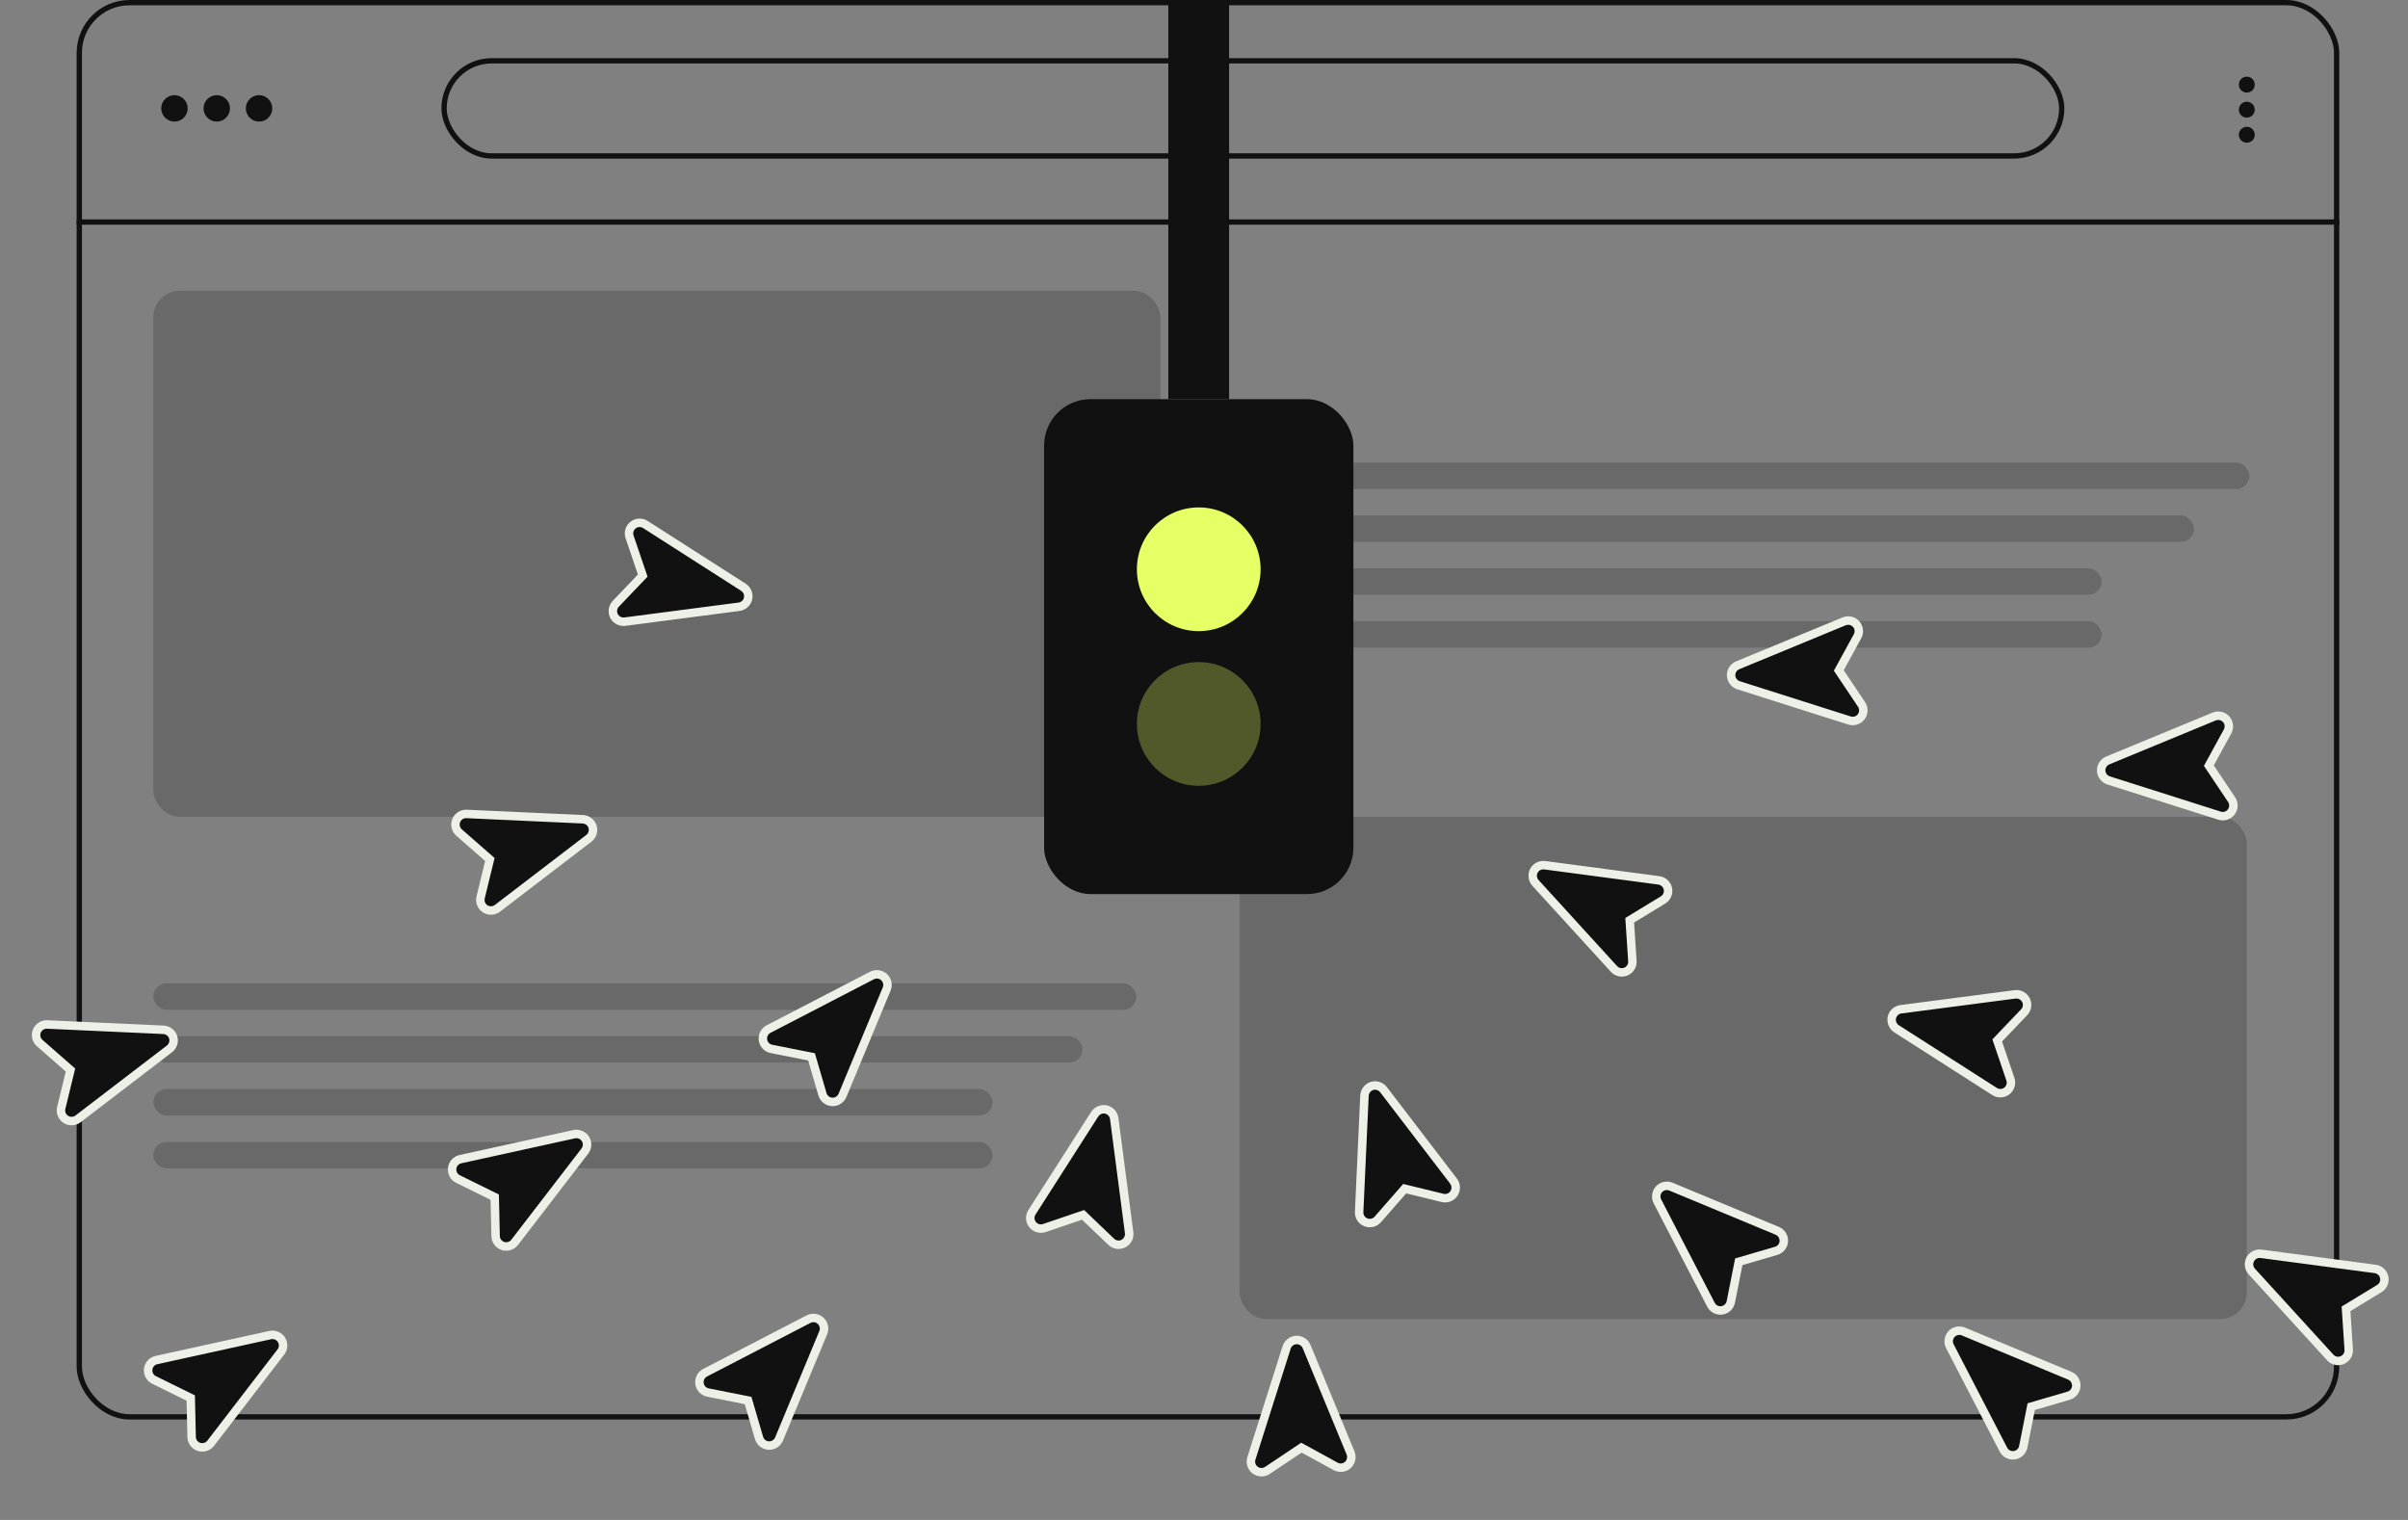 <?xml version="1.0" encoding="UTF-8"?> <svg xmlns="http://www.w3.org/2000/svg" width="911" height="575" viewBox="0 0 911 575" fill="none"><rect x="0" y="0" width="911" height="575" fill="#808080" stroke="none"/><rect x="30" y="1" width="854" height="535" rx="19" stroke="#111111" stroke-width="2"></rect><path d="M66 46C68.761 46 71 43.761 71 41C71 38.239 68.761 36 66 36C63.239 36 61 38.239 61 41C61 43.761 63.239 46 66 46Z" fill="#111111"></path><path d="M82 46C84.761 46 87 43.761 87 41C87 38.239 84.761 36 82 36C79.239 36 77 38.239 77 41C77 43.761 79.239 46 82 46Z" fill="#111111"></path><path d="M98 46C100.761 46 103 43.761 103 41C103 38.239 100.761 36 98 36C95.239 36 93 38.239 93 41C93 43.761 95.239 46 98 46Z" fill="#111111"></path><circle cx="850.012" cy="32.011" r="3.011" transform="rotate(90 850.012 32.011)" fill="#111111"></circle><circle cx="850.012" cy="41.494" r="3.011" transform="rotate(90 850.012 41.494)" fill="#111111"></circle><circle cx="850.012" cy="50.976" r="3.011" transform="rotate(90 850.012 50.976)" fill="#111111"></circle><rect x="168" y="23" width="612" height="36" rx="18" stroke="#111111" stroke-width="2"></rect><line x1="29" y1="84" x2="885" y2="84" stroke="#111111" stroke-width="2"></line><rect x="469" y="309" width="381" height="190" rx="10" fill="#111111" fill-opacity="0.2"></rect><rect x="58" y="372" width="371.929" height="10" rx="5" fill="#111111" fill-opacity="0.2"></rect><rect x="58" y="392" width="351.518" height="10" rx="5" fill="#111111" fill-opacity="0.2"></rect><rect x="58" y="412" width="317.5" height="10" rx="5" fill="#111111" fill-opacity="0.2"></rect><rect x="58" y="432" width="317.5" height="10" rx="5" fill="#111111" fill-opacity="0.2"></rect><rect x="469" y="175" width="382" height="10" rx="5" fill="#111111" fill-opacity="0.2"></rect><rect x="469" y="195" width="361.037" height="10" rx="5" fill="#111111" fill-opacity="0.2"></rect><rect x="469" y="215" width="326.098" height="10" rx="5" fill="#111111" fill-opacity="0.2"></rect><rect x="469" y="235" width="326.098" height="10" rx="5" fill="#111111" fill-opacity="0.2"></rect><rect x="58" y="110" width="381" height="199" rx="10" fill="#111111" fill-opacity="0.2"></rect><rect x="442" width="23" height="151" fill="#111111"></rect><rect x="395" y="151" width="117.021" height="187.234" rx="17.553" fill="#111111"></rect><circle cx="453.511" cy="215.361" r="23.404" fill="#E6FF65"></circle><circle opacity="0.3" cx="453.511" cy="273.873" r="23.404" fill="#E6FF65"></circle><path d="M172.65 439.991L170.68 441.128L171.401 444.652L178.752 448.286L187.657 452.337L188.155 469.121L189.292 471.091L192.399 471.923L222.28 434.974L221.559 431.451L218.868 429.065L172.65 439.991Z" fill="#111111"></path><path d="M190.065 472.964L189.769 472.878C187.511 472.135 185.958 470.04 185.903 467.667L185.588 453.888L172.57 447.473C170.432 446.426 169.187 444.128 169.477 441.756C169.764 439.389 171.523 437.457 173.851 436.948L216.886 427.5C219.138 427.005 221.595 428.027 222.834 429.976C224.094 431.962 223.977 434.548 222.548 436.412L195.977 470.963C194.582 472.768 192.261 473.552 190.065 472.964ZM218.713 430.653C218.344 430.554 217.949 430.546 217.573 430.628L174.536 440.076C173.532 440.295 172.777 441.126 172.653 442.144C172.529 443.166 173.062 444.153 173.98 444.606L188.742 451.874L189.1 467.595C189.124 468.617 189.792 469.52 190.765 469.839L190.891 469.873C191.838 470.127 192.836 469.789 193.438 469.009L220.006 434.465C220.62 433.664 220.671 432.55 220.13 431.695C219.805 431.181 219.3 430.811 218.713 430.653Z" fill="#EDF0E7"></path><path d="M57.65 515.991L55.68 517.128L56.401 520.652L63.752 524.286L72.657 528.337L73.155 545.121L74.292 547.091L77.399 547.923L107.28 510.974L106.559 507.451L103.868 505.065L57.65 515.991Z" fill="#111111"></path><path d="M75.065 548.964L74.769 548.878C72.511 548.135 70.958 546.04 70.903 543.667L70.588 529.888L57.57 523.473C55.432 522.426 54.187 520.128 54.477 517.756C54.764 515.389 56.523 513.457 58.852 512.948L101.886 503.5C104.138 503.005 106.595 504.027 107.834 505.976C109.094 507.962 108.977 510.548 107.548 512.412L80.977 546.963C79.582 548.768 77.261 549.552 75.065 548.964ZM103.713 506.653C103.344 506.554 102.949 506.546 102.573 506.628L59.536 516.076C58.532 516.295 57.777 517.126 57.653 518.144C57.529 519.166 58.062 520.153 58.98 520.606L73.742 527.874L74.1 543.595C74.124 544.617 74.791 545.52 75.765 545.839L75.891 545.873C76.838 546.127 77.836 545.789 78.438 545.009L105.006 510.465C105.62 509.664 105.671 508.55 105.13 507.695C104.805 507.181 104.3 506.811 103.713 506.653Z" fill="#EDF0E7"></path><path d="M174.639 308.946L172.442 309.535L172.226 313.125L178.386 318.538L185.939 324.756L182.076 341.096L182.665 343.293L185.45 344.902L223.876 316.945L224.091 313.356L222.11 310.354L174.639 308.946Z" fill="#111111"></path><path d="M182.927 345.303L182.663 345.143C180.674 343.842 179.716 341.416 180.277 339.109L183.539 325.718L172.625 316.153C170.831 314.588 170.224 312.046 171.117 309.83C172.008 307.618 174.206 306.207 176.587 306.318L220.601 308.33C222.904 308.434 225.012 310.058 225.705 312.261C226.408 314.506 225.626 316.973 223.763 318.403L189.155 344.9C187.341 346.283 184.896 346.439 182.927 345.303ZM221.55 311.849C221.218 311.657 220.839 311.548 220.455 311.529L176.438 309.517C175.413 309.468 174.468 310.075 174.084 311.027C173.7 311.981 173.96 313.073 174.729 313.748L187.107 324.59L183.384 339.867C183.143 340.861 183.554 341.906 184.411 342.466L184.525 342.532C185.373 343.022 186.425 342.954 187.208 342.356L221.811 315.865C222.612 315.25 222.95 314.187 222.648 313.222C222.467 312.641 222.076 312.153 221.55 311.849Z" fill="#EDF0E7"></path><path d="M242.01 198.37L239.813 197.781L237.832 200.782L240.46 208.55L243.892 217.711L232.376 229.931L231.787 232.128L233.396 234.914L280.651 229.916L282.633 226.915L282.417 223.325L242.01 198.37Z" fill="#111111"></path><path d="M231.01 233.998L230.861 233.729C229.789 231.607 230.173 229.027 231.813 227.31L241.333 217.344L236.663 203.603C235.892 201.351 236.637 198.845 238.519 197.373C240.396 195.903 243.006 195.78 245.012 197.067L282.123 220.816C284.065 222.058 285.08 224.518 284.578 226.773C284.064 229.068 282.153 230.814 279.825 231.121L236.605 236.764C234.342 237.054 232.147 235.967 231.01 233.998ZM281.185 224.338C280.994 224.006 280.72 223.722 280.397 223.513L243.284 199.763C242.42 199.208 241.298 199.261 240.49 199.893C239.68 200.528 239.359 201.604 239.688 202.572L244.987 218.15L234.124 229.519C233.418 230.26 233.251 231.37 233.714 232.284L233.779 232.398C234.269 233.246 235.214 233.713 236.191 233.587L279.404 227.947C280.405 227.815 281.229 227.063 281.45 226.076C281.584 225.483 281.489 224.864 281.185 224.338Z" fill="#EDF0E7"></path><path d="M15.978 388.597L13.781 389.185L13.565 392.775L19.725 398.189L27.278 404.406L23.415 420.747L24.003 422.944L26.789 424.552L65.215 396.596L65.43 393.006L63.449 390.005L15.978 388.597Z" fill="#111111"></path><path d="M24.265 424.953L24.002 424.794C22.013 423.492 21.055 421.066 21.616 418.759L24.878 405.369L13.964 395.803C12.17 394.239 11.563 391.696 12.456 389.48C13.346 387.268 15.545 385.857 17.926 385.968L61.939 387.98C64.243 388.085 66.351 389.708 67.044 391.912C67.747 394.156 66.965 396.624 65.102 398.054L30.494 424.55C28.679 425.933 26.235 426.09 24.265 424.953ZM62.889 391.499C62.557 391.308 62.178 391.198 61.794 391.179L17.777 389.167C16.752 389.118 15.807 389.725 15.423 390.677C15.039 391.632 15.299 392.724 16.068 393.398L28.446 404.24L24.723 419.517C24.482 420.511 24.892 421.556 25.75 422.116L25.864 422.182C26.712 422.672 27.764 422.604 28.547 422.006L63.15 395.515C63.951 394.9 64.288 393.838 63.987 392.872C63.806 392.291 63.415 391.803 62.889 391.499Z" fill="#EDF0E7"></path><path d="M289.664 391.123L288.056 392.732L289.664 395.948L297.705 397.557L307.355 399.165L312.18 415.248L313.788 416.856H317.005L336.304 373.432L334.696 370.216L331.479 368.607L289.664 391.123Z" fill="#111111"></path><path d="M315.019 418.465L314.712 418.459C312.338 418.326 310.296 416.704 309.628 414.426L305.758 401.198L291.523 398.371C289.187 397.914 287.39 396.015 287.056 393.649C286.721 391.289 287.92 388.967 290.037 387.873L329.16 367.609C331.207 366.548 333.845 366.9 335.546 368.461C337.278 370.054 337.834 372.582 336.935 374.752L320.212 415.002C319.332 417.107 317.293 418.465 315.019 418.465ZM331.741 370.182C331.358 370.182 330.975 370.276 330.633 370.452L291.508 390.718C290.595 391.188 290.08 392.187 290.224 393.202C290.369 394.221 291.14 395.037 292.143 395.237L308.283 398.437L312.698 413.529C312.986 414.51 313.864 415.21 314.887 415.266H315.018C315.998 415.266 316.874 414.682 317.254 413.772L333.976 373.529C334.362 372.596 334.123 371.507 333.379 370.822C332.932 370.409 332.349 370.182 331.741 370.182Z" fill="#EDF0E7"></path><path d="M265.664 521.123L264.056 522.732L265.664 525.948L273.705 527.557L283.355 529.165L288.18 545.248L289.788 546.856H293.005L312.304 503.432L310.696 500.216L307.479 498.607L265.664 521.123Z" fill="#111111"></path><path d="M291.019 548.465L290.712 548.459C288.338 548.326 286.296 546.704 285.628 544.426L281.758 531.198L267.523 528.371C265.187 527.914 263.39 526.015 263.056 523.649C262.721 521.289 263.92 518.967 266.037 517.873L305.16 497.609C307.207 496.548 309.845 496.9 311.546 498.461C313.278 500.054 313.834 502.582 312.935 504.752L296.212 545.002C295.332 547.107 293.293 548.465 291.019 548.465ZM307.741 500.182C307.358 500.182 306.975 500.276 306.633 500.452L267.508 520.718C266.595 521.188 266.08 522.187 266.224 523.202C266.369 524.221 267.14 525.037 268.143 525.237L284.283 528.437L288.698 543.529C288.986 544.51 289.864 545.21 290.887 545.266H291.018C291.998 545.266 292.874 544.682 293.254 543.772L309.976 503.529C310.362 502.596 310.123 501.507 309.379 500.822C308.932 500.409 308.349 500.182 307.741 500.182Z" fill="#EDF0E7"></path><path d="M756.741 412.976L758.938 413.565L760.92 410.564L758.292 402.795L754.86 393.634L766.375 381.415L766.964 379.218L765.356 376.432L718.1 381.43L716.119 384.431L716.334 388.021L756.741 412.976Z" fill="#111111"></path><path d="M767.742 377.348L767.89 377.617C768.962 379.739 768.578 382.319 766.939 384.036L757.419 394.002L762.088 407.743C762.86 409.995 762.114 412.5 760.233 413.973C758.355 415.443 755.745 415.566 753.739 414.279L716.629 390.53C714.686 389.288 713.672 386.827 714.174 384.573C714.687 382.277 716.598 380.532 718.927 380.225L762.146 374.582C764.409 374.291 766.605 375.378 767.742 377.348ZM717.566 387.008C717.758 387.339 718.031 387.624 718.354 387.832L755.468 411.583C756.331 412.138 757.453 412.085 758.261 411.452C759.071 410.818 759.392 409.742 759.064 408.773L753.765 393.195L764.628 381.826C765.333 381.086 765.5 379.975 765.038 379.062L764.972 378.948C764.482 378.1 763.538 377.633 762.56 377.758L719.348 383.399C718.346 383.531 717.523 384.283 717.301 385.27C717.168 385.863 717.262 386.481 717.566 387.008Z" fill="#EDF0E7"></path><path d="M759.765 549.499L761.373 551.107L764.589 549.499L766.198 541.458L767.806 531.808L783.889 526.983L785.497 525.375L785.497 522.158L742.073 502.859L738.857 504.467L737.249 507.684L759.765 549.499Z" fill="#111111"></path><path d="M787.106 524.143L787.1 524.45C786.967 526.824 785.345 528.866 783.067 529.534L769.839 533.404L767.013 547.639C766.555 549.975 764.656 551.772 762.291 552.107C759.93 552.441 757.608 551.242 756.514 549.125L736.25 510.002C735.189 507.955 735.541 505.318 737.102 503.616C738.695 501.885 741.223 501.328 743.393 502.227L783.643 518.95C785.748 519.83 787.106 521.869 787.106 524.143ZM738.823 507.421C738.823 507.804 738.918 508.187 739.093 508.529L759.359 547.655C759.829 548.567 760.828 549.082 761.844 548.938C762.863 548.794 763.678 548.022 763.878 547.019L767.078 530.879L782.17 526.464C783.151 526.176 783.851 525.298 783.908 524.275L783.908 524.144C783.908 523.164 783.323 522.288 782.414 521.908L742.17 505.186C741.237 504.8 740.148 505.039 739.463 505.783C739.05 506.23 738.823 506.813 738.823 507.421Z" fill="#EDF0E7"></path><path d="M612.647 367.148L614.617 368.285L617.308 365.899L616.78 357.716L615.836 347.979L630.122 339.156L631.259 337.186L630.427 334.079L583.488 326.676L580.797 329.062L580.076 332.585L612.647 367.148Z" fill="#111111"></path><path d="M632.495 335.58L632.568 335.879C633.055 338.206 632.016 340.598 629.988 341.833L618.213 348.995L619.167 363.476C619.329 365.851 617.961 368.078 615.762 369.014C613.569 369.948 611.016 369.391 609.411 367.629L579.712 335.084C578.157 333.382 577.814 330.742 578.882 328.695C579.972 326.61 582.27 325.419 584.599 325.725L627.806 331.46C630.067 331.765 631.906 333.384 632.495 335.58ZM581.529 331.925C581.628 332.294 581.818 332.64 582.077 332.925L611.778 365.472C612.469 366.232 613.566 366.471 614.51 366.069C615.457 365.666 616.045 364.71 615.979 363.689L614.893 347.27L628.328 339.1C629.201 338.568 629.65 337.538 629.439 336.536L629.405 336.409C629.152 335.463 628.36 334.767 627.383 334.636L584.183 328.9C583.182 328.768 582.192 329.281 581.723 330.177C581.44 330.716 581.371 331.338 581.529 331.925Z" fill="#EDF0E7"></path><path d="M701.785 272.061L704.06 272.061L705.197 268.649L700.648 261.826L694.962 253.865L702.923 239.081L702.923 236.807L700.648 234.532L656.296 251.591L655.159 255.002L656.296 258.414L701.785 272.061Z" fill="#111111"></path><path d="M703.189 234.798L703.403 235.02C704.987 236.792 705.284 239.383 704.145 241.466L697.529 253.556L705.595 265.621C706.924 267.596 706.852 270.209 705.416 272.119C703.983 274.024 701.494 274.819 699.223 274.095L657.23 260.76C655.032 260.063 653.416 257.949 653.317 255.641C653.219 253.291 654.613 251.11 656.783 250.211L697.069 233.575C699.18 232.708 701.582 233.19 703.189 234.798ZM657.224 257.115C657.495 257.386 657.832 257.59 658.199 257.708L700.194 271.044C701.172 271.356 702.242 271.014 702.859 270.194C703.477 269.372 703.509 268.25 702.941 267.399L693.791 253.723L701.341 239.93C701.831 239.032 701.705 237.916 701.021 237.153L700.929 237.061C700.236 236.368 699.203 236.161 698.291 236.536L658.011 253.168C657.078 253.555 656.477 254.494 656.518 255.505C656.543 256.113 656.794 256.685 657.224 257.115Z" fill="#EDF0E7"></path><path d="M841.785 308.061L844.06 308.061L845.197 304.649L840.648 297.826L834.962 289.865L842.923 275.081L842.923 272.807L840.648 270.532L796.296 287.591L795.159 291.002L796.296 294.414L841.785 308.061Z" fill="#111111"></path><path d="M843.189 270.798L843.403 271.02C844.987 272.792 845.284 275.383 844.145 277.466L837.529 289.556L845.595 301.621C846.924 303.596 846.852 306.209 845.416 308.119C843.983 310.024 841.494 310.819 839.223 310.095L797.23 296.76C795.032 296.063 793.416 293.949 793.317 291.641C793.219 289.291 794.613 287.11 796.783 286.211L837.069 269.575C839.18 268.708 841.582 269.19 843.189 270.798ZM797.224 293.115C797.495 293.386 797.832 293.59 798.199 293.708L840.194 307.044C841.172 307.356 842.242 307.014 842.859 306.194C843.477 305.372 843.509 304.25 842.941 303.399L833.791 289.723L841.341 275.93C841.831 275.032 841.705 273.916 841.021 273.153L840.929 273.061C840.236 272.368 839.203 272.161 838.291 272.536L798.011 289.168C797.078 289.555 796.477 290.494 796.518 291.505C796.543 292.113 796.794 292.685 797.224 293.115Z" fill="#EDF0E7"></path><path d="M883.647 514.148L885.617 515.285L888.308 512.899L887.78 504.716L886.836 494.979L901.122 486.156L902.259 484.186L901.427 481.079L854.488 473.676L851.797 476.062L851.076 479.585L883.647 514.148Z" fill="#111111"></path><path d="M903.495 482.58L903.568 482.879C904.055 485.206 903.016 487.598 900.988 488.833L889.213 495.995L890.167 510.476C890.329 512.851 888.961 515.078 886.762 516.014C884.569 516.948 882.016 516.391 880.411 514.629L850.712 482.084C849.157 480.382 848.814 477.742 849.882 475.695C850.972 473.61 853.27 472.419 855.599 472.725L898.806 478.46C901.067 478.765 902.906 480.384 903.495 482.58ZM852.529 478.925C852.628 479.294 852.818 479.64 853.077 479.925L882.778 512.472C883.469 513.232 884.566 513.471 885.51 513.069C886.457 512.666 887.045 511.71 886.979 510.689L885.893 494.27L899.328 486.1C900.201 485.568 900.65 484.538 900.439 483.536L900.405 483.409C900.152 482.463 899.36 481.767 898.383 481.636L855.183 475.9C854.182 475.768 853.192 476.281 852.723 477.177C852.44 477.716 852.371 478.338 852.529 478.925Z" fill="#EDF0E7"></path><path d="M515.224 460.369L515.813 462.566L519.403 462.782L524.816 456.622L531.034 449.069L547.375 452.932L549.572 452.343L551.18 449.557L523.224 411.132L519.634 410.916L516.633 412.898L515.224 460.369Z" fill="#111111"></path><path d="M551.58 452.08L551.421 452.344C550.119 454.333 547.693 455.291 545.387 454.729L531.996 451.468L522.431 462.382C520.866 464.176 518.323 464.783 516.107 463.89C513.896 462.999 512.484 460.8 512.596 458.42L514.608 414.406C514.712 412.103 516.336 409.994 518.539 409.302C520.784 408.599 523.251 409.381 524.681 411.244L551.178 445.852C552.561 447.666 552.717 450.111 551.58 452.08ZM518.127 413.457C517.935 413.789 517.826 414.168 517.807 414.552L515.794 458.568C515.746 459.594 516.353 460.539 517.304 460.922C518.259 461.307 519.351 461.047 520.026 460.278L530.867 447.9L546.145 451.623C547.139 451.864 548.184 451.453 548.744 450.596L548.81 450.482C549.299 449.634 549.231 448.582 548.634 447.798L522.143 413.196C521.528 412.395 520.465 412.057 519.5 412.359C518.919 412.54 518.431 412.931 518.127 413.457Z" fill="#EDF0E7"></path><path d="M649.124 494.696L650.733 496.305L653.949 494.696L655.558 486.655L657.166 477.005L673.249 472.18L674.857 470.572L674.857 467.356L631.433 448.056L628.217 449.664L626.608 452.881L649.124 494.696Z" fill="#111111"></path><path d="M676.466 469.34L676.46 469.648C676.327 472.021 674.705 474.064 672.427 474.731L659.199 478.602L656.372 492.836C655.915 495.172 654.016 496.969 651.65 497.304C649.29 497.638 646.968 496.44 645.874 494.322L625.61 455.2C624.549 453.153 624.9 450.515 626.462 448.813C628.055 447.082 630.583 446.526 632.753 447.424L673.003 464.147C675.108 465.027 676.466 467.066 676.466 469.34ZM628.183 452.618C628.183 453.001 628.277 453.384 628.453 453.726L648.719 492.852C649.189 493.764 650.188 494.279 651.203 494.135C652.222 493.991 653.038 493.22 653.238 492.216L656.438 476.076L671.53 471.662C672.511 471.373 673.211 470.495 673.267 469.472L673.267 469.341C673.267 468.362 672.683 467.485 671.773 467.105L631.53 450.384C630.597 449.997 629.508 450.237 628.823 450.98C628.41 451.428 628.183 452.01 628.183 452.618Z" fill="#EDF0E7"></path><path d="M473.942 553.784L473.942 556.058L477.354 557.196L484.177 552.647L492.138 546.961L506.922 554.921L509.196 554.921L511.471 552.647L494.412 508.295L491.001 507.158L487.589 508.295L473.942 553.784Z" fill="#111111"></path><path d="M511.205 555.188L510.983 555.401C509.21 556.986 506.619 557.283 504.536 556.144L492.446 549.528L480.382 557.594C478.406 558.922 475.793 558.85 473.884 557.414C471.978 555.981 471.184 553.492 471.908 551.221L485.243 509.229C485.94 507.031 488.054 505.414 490.361 505.315C492.711 505.217 494.892 506.611 495.791 508.781L512.428 549.067C513.294 551.178 512.812 553.58 511.205 555.188ZM488.887 509.223C488.616 509.493 488.412 509.831 488.295 510.197L474.959 552.193C474.646 553.171 474.988 554.241 475.808 554.858C476.631 555.476 477.753 555.507 478.604 554.939L492.279 545.789L506.072 553.339C506.97 553.829 508.086 553.703 508.849 553.02L508.942 552.927C509.635 552.234 509.841 551.201 509.467 550.289L492.834 510.009C492.447 509.076 491.508 508.475 490.498 508.517C489.89 508.541 489.317 508.793 488.887 509.223Z" fill="#EDF0E7"></path><path d="M390.369 460.74L389.78 462.937L392.782 464.919L400.55 462.291L409.711 458.859L421.931 470.374L424.128 470.963L426.913 469.355L421.915 422.099L418.914 420.118L415.324 420.333L390.369 460.74Z" fill="#111111"></path><path d="M425.998 471.74L425.729 471.889C423.607 472.961 421.027 472.577 419.31 470.937L409.344 461.417L395.603 466.087C393.351 466.858 390.845 466.113 389.373 464.231C387.903 462.354 387.78 459.744 389.067 457.738L412.816 420.627C414.058 418.685 416.518 417.67 418.773 418.172C421.068 418.686 422.814 420.597 423.121 422.925L428.764 466.145C429.054 468.408 427.967 470.603 425.998 471.74ZM416.338 421.565C416.006 421.756 415.722 422.03 415.513 422.353L391.763 459.466C391.208 460.33 391.261 461.452 391.893 462.26C392.528 463.07 393.604 463.391 394.572 463.062L410.15 457.763L421.519 468.626C422.26 469.332 423.37 469.499 424.284 469.036L424.398 468.971C425.246 468.481 425.713 467.536 425.587 466.559L419.947 423.346C419.815 422.345 419.063 421.521 418.076 421.3C417.483 421.166 416.864 421.261 416.338 421.565Z" fill="#EDF0E7"></path></svg> 